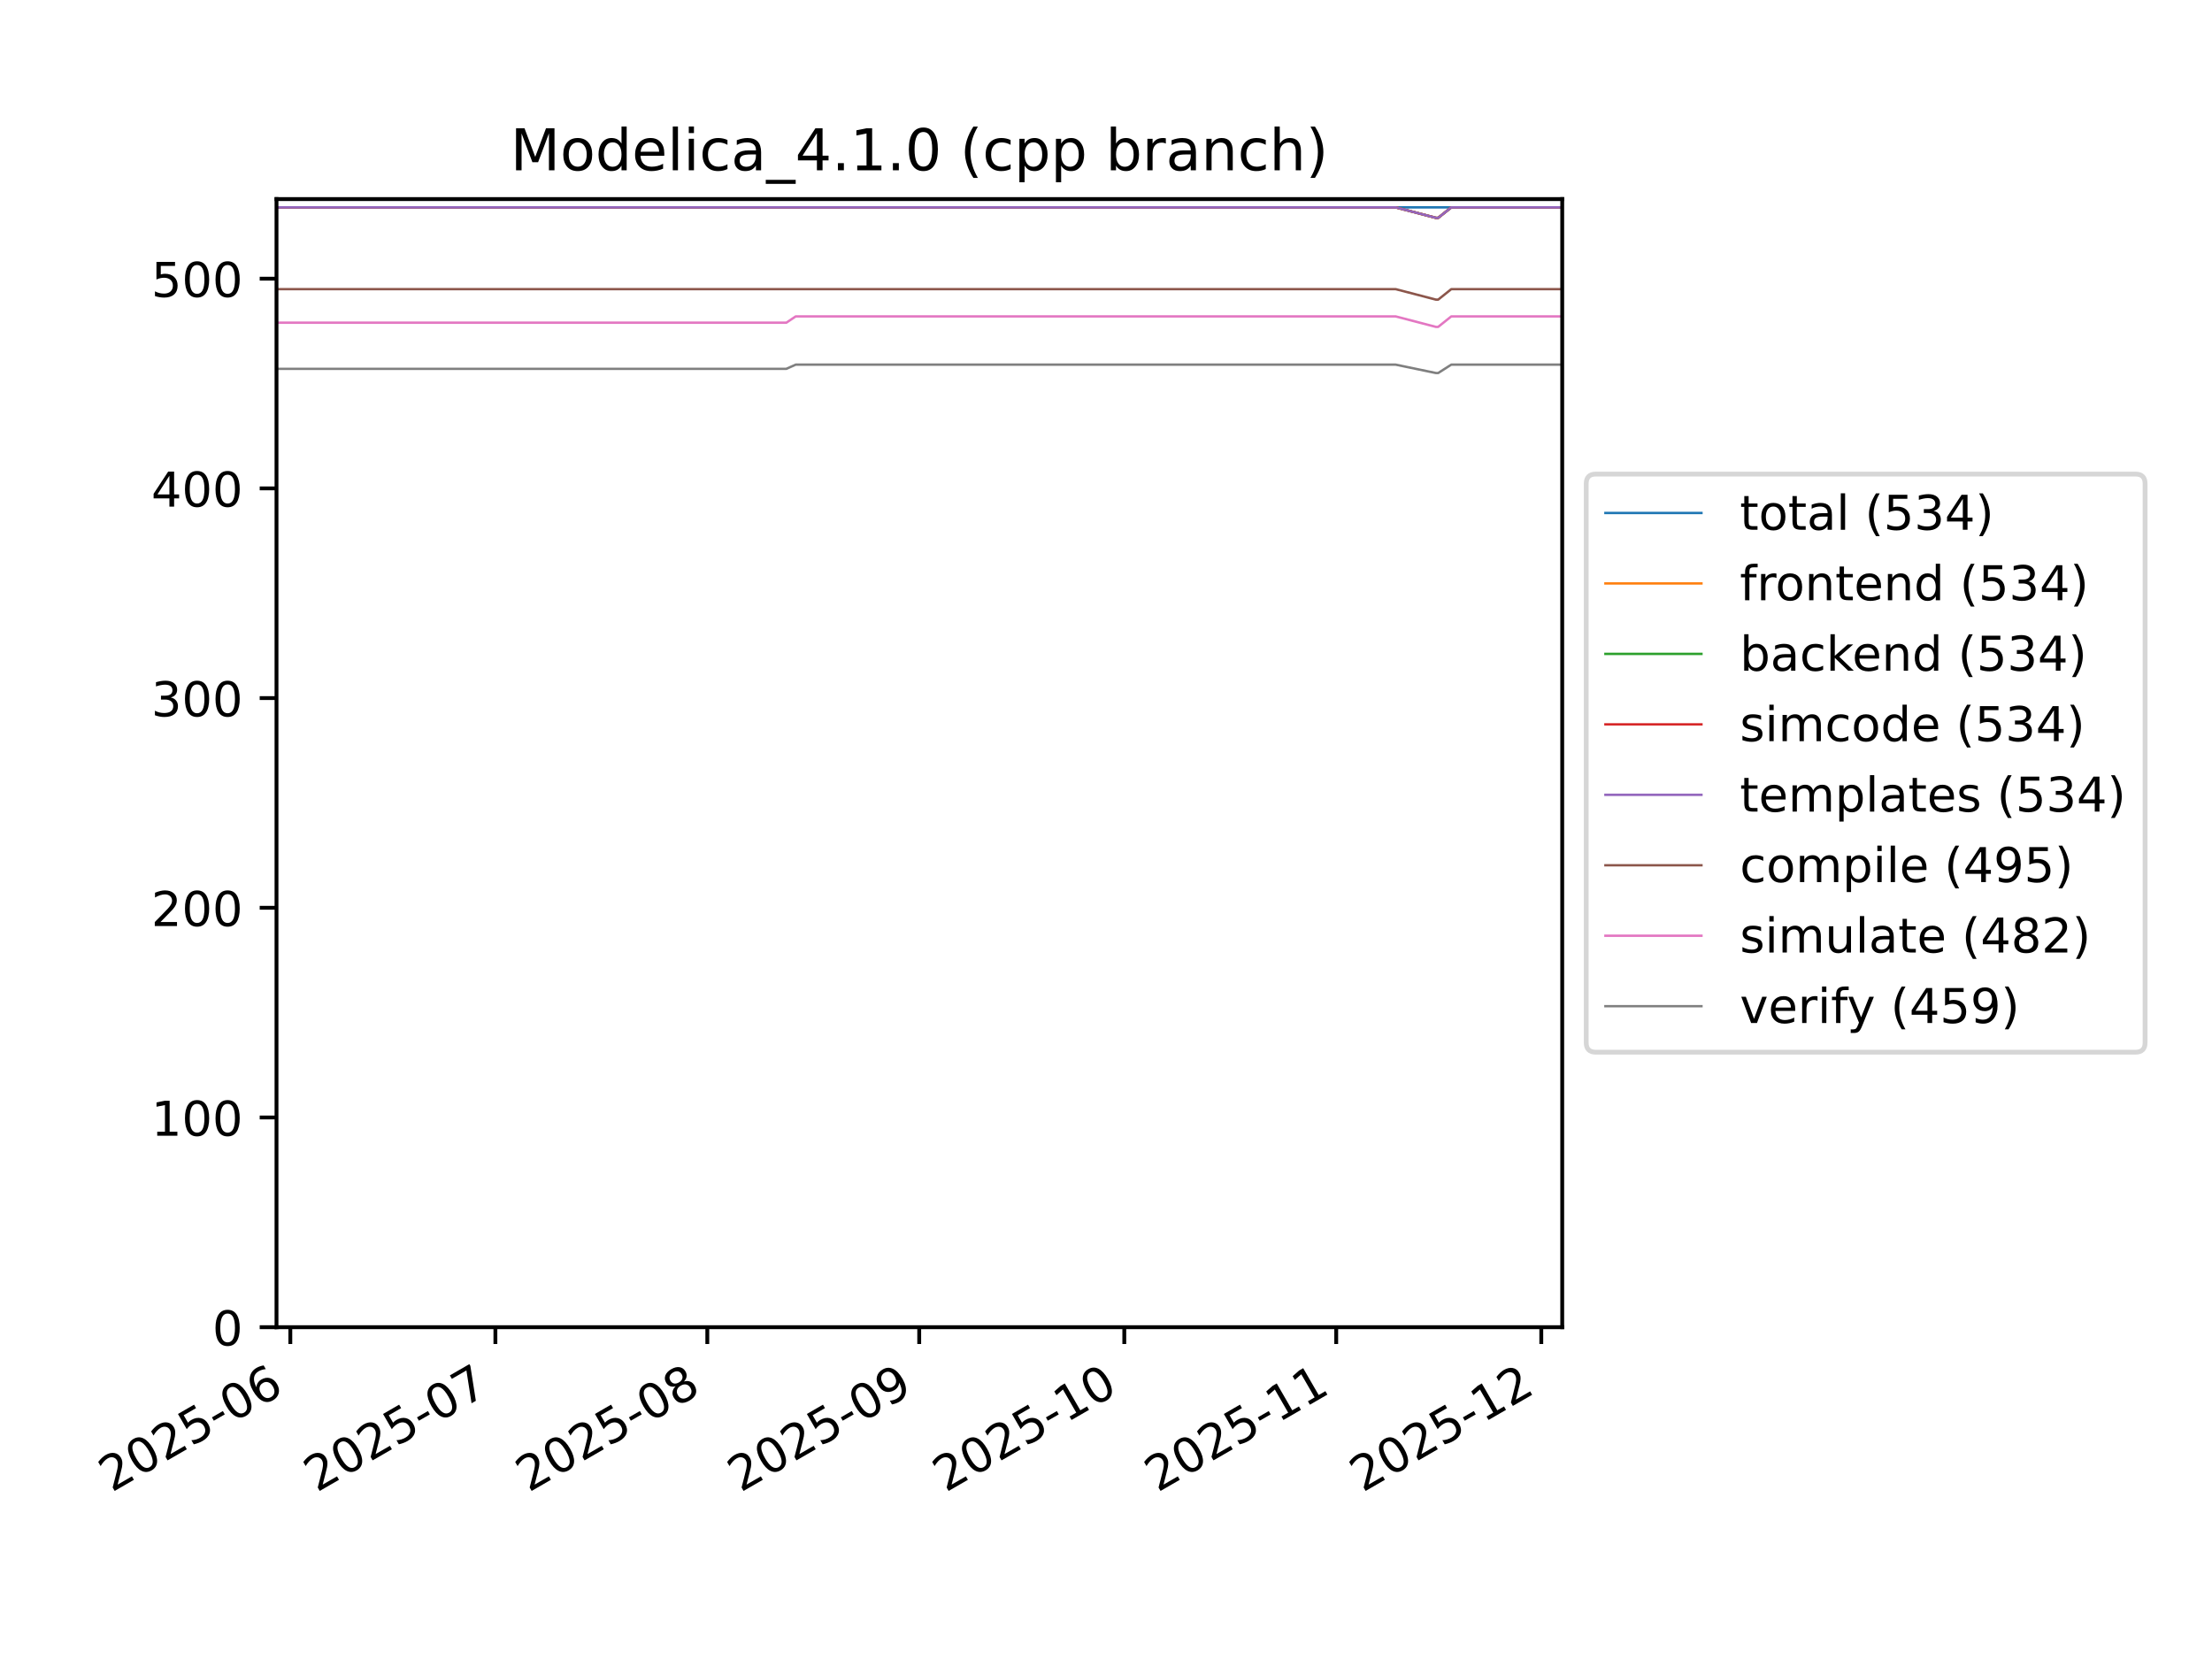 <?xml version="1.0" encoding="utf-8" standalone="no"?>
<!DOCTYPE svg PUBLIC "-//W3C//DTD SVG 1.1//EN"
  "http://www.w3.org/Graphics/SVG/1.1/DTD/svg11.dtd">
<!-- Created with matplotlib (https://matplotlib.org/) -->
<svg height="345.6pt" version="1.1" viewBox="0 0 460.8 345.6" width="460.8pt" xmlns="http://www.w3.org/2000/svg" xmlns:xlink="http://www.w3.org/1999/xlink">
 <defs>
  <style type="text/css">*{stroke-linecap:butt;stroke-linejoin:round;}</style>
 </defs>
 <g id="figure_1">
  <g id="patch_1">
   <path d="M 0 345.6 
L 460.8 345.6 
L 460.8 0 
L 0 0 
z
" style="fill:#ffffff;"/>
  </g>
  <g id="axes_1">
   <g id="patch_2">
    <path d="M 57.6 276.48 
L 325.44 276.48 
L 325.44 41.472 
L 57.6 41.472 
z
" style="fill:#ffffff;"/>
   </g>
   <g id="matplotlib.axis_1">
    <g id="xtick_1">
     <g id="line2d_1">
      <defs>
       <path d="M 0 0 
L 0 3.5 
" id="m1c58aa7994" style="stroke:#000000;stroke-width:0.8;"/>
      </defs>
      <g>
       <use style="stroke:#000000;stroke-width:0.8;" x="60.479" xlink:href="#m1c58aa7994" y="276.48"/>
      </g>
     </g>
     <g id="text_1">
      <!-- 2025-06 -->
      <g transform="translate(23.254 310.952)rotate(-30)scale(0.1 -0.1)">
       <defs>
        <path d="M 19.188 8.297 
L 53.609 8.297 
L 53.609 0 
L 7.328 0 
L 7.328 8.297 
Q 12.938 14.109 22.625 23.891 
Q 32.328 33.688 34.812 36.531 
Q 39.547 41.844 41.422 45.531 
Q 43.312 49.219 43.312 52.781 
Q 43.312 58.594 39.234 62.25 
Q 35.156 65.922 28.609 65.922 
Q 23.969 65.922 18.812 64.312 
Q 13.672 62.703 7.812 59.422 
L 7.812 69.391 
Q 13.766 71.781 18.938 73 
Q 24.125 74.219 28.422 74.219 
Q 39.75 74.219 46.484 68.547 
Q 53.219 62.891 53.219 53.422 
Q 53.219 48.922 51.531 44.891 
Q 49.859 40.875 45.406 35.406 
Q 44.188 33.984 37.641 27.219 
Q 31.109 20.453 19.188 8.297 
z
" id="DejaVuSans-50"/>
        <path d="M 31.781 66.406 
Q 24.172 66.406 20.328 58.906 
Q 16.5 51.422 16.5 36.375 
Q 16.5 21.391 20.328 13.891 
Q 24.172 6.391 31.781 6.391 
Q 39.453 6.391 43.281 13.891 
Q 47.125 21.391 47.125 36.375 
Q 47.125 51.422 43.281 58.906 
Q 39.453 66.406 31.781 66.406 
z
M 31.781 74.219 
Q 44.047 74.219 50.516 64.516 
Q 56.984 54.828 56.984 36.375 
Q 56.984 17.969 50.516 8.266 
Q 44.047 -1.422 31.781 -1.422 
Q 19.531 -1.422 13.062 8.266 
Q 6.594 17.969 6.594 36.375 
Q 6.594 54.828 13.062 64.516 
Q 19.531 74.219 31.781 74.219 
z
" id="DejaVuSans-48"/>
        <path d="M 10.797 72.906 
L 49.516 72.906 
L 49.516 64.594 
L 19.828 64.594 
L 19.828 46.734 
Q 21.969 47.469 24.109 47.828 
Q 26.266 48.188 28.422 48.188 
Q 40.625 48.188 47.75 41.5 
Q 54.891 34.812 54.891 23.391 
Q 54.891 11.625 47.562 5.094 
Q 40.234 -1.422 26.906 -1.422 
Q 22.312 -1.422 17.547 -0.641 
Q 12.797 0.141 7.719 1.703 
L 7.719 11.625 
Q 12.109 9.234 16.797 8.062 
Q 21.484 6.891 26.703 6.891 
Q 35.156 6.891 40.078 11.328 
Q 45.016 15.766 45.016 23.391 
Q 45.016 31 40.078 35.438 
Q 35.156 39.891 26.703 39.891 
Q 22.75 39.891 18.812 39.016 
Q 14.891 38.141 10.797 36.281 
z
" id="DejaVuSans-53"/>
        <path d="M 4.891 31.391 
L 31.203 31.391 
L 31.203 23.391 
L 4.891 23.391 
z
" id="DejaVuSans-45"/>
        <path d="M 33.016 40.375 
Q 26.375 40.375 22.484 35.828 
Q 18.609 31.297 18.609 23.391 
Q 18.609 15.531 22.484 10.953 
Q 26.375 6.391 33.016 6.391 
Q 39.656 6.391 43.531 10.953 
Q 47.406 15.531 47.406 23.391 
Q 47.406 31.297 43.531 35.828 
Q 39.656 40.375 33.016 40.375 
z
M 52.594 71.297 
L 52.594 62.312 
Q 48.875 64.062 45.094 64.984 
Q 41.312 65.922 37.594 65.922 
Q 27.828 65.922 22.672 59.328 
Q 17.531 52.734 16.797 39.406 
Q 19.672 43.656 24.016 45.922 
Q 28.375 48.188 33.594 48.188 
Q 44.578 48.188 50.953 41.516 
Q 57.328 34.859 57.328 23.391 
Q 57.328 12.156 50.688 5.359 
Q 44.047 -1.422 33.016 -1.422 
Q 20.359 -1.422 13.672 8.266 
Q 6.984 17.969 6.984 36.375 
Q 6.984 53.656 15.188 63.938 
Q 23.391 74.219 37.203 74.219 
Q 40.922 74.219 44.703 73.484 
Q 48.484 72.75 52.594 71.297 
z
" id="DejaVuSans-54"/>
       </defs>
       <use xlink:href="#DejaVuSans-50"/>
       <use x="63.623" xlink:href="#DejaVuSans-48"/>
       <use x="127.246" xlink:href="#DejaVuSans-50"/>
       <use x="190.869" xlink:href="#DejaVuSans-53"/>
       <use x="254.492" xlink:href="#DejaVuSans-45"/>
       <use x="290.576" xlink:href="#DejaVuSans-48"/>
       <use x="354.199" xlink:href="#DejaVuSans-54"/>
      </g>
     </g>
    </g>
    <g id="xtick_2">
     <g id="line2d_2">
      <g>
       <use style="stroke:#000000;stroke-width:0.8;" x="103.2" xlink:href="#m1c58aa7994" y="276.48"/>
      </g>
     </g>
     <g id="text_2">
      <!-- 2025-07 -->
      <g transform="translate(65.975 310.952)rotate(-30)scale(0.1 -0.1)">
       <defs>
        <path d="M 8.203 72.906 
L 55.078 72.906 
L 55.078 68.703 
L 28.609 0 
L 18.312 0 
L 43.219 64.594 
L 8.203 64.594 
z
" id="DejaVuSans-55"/>
       </defs>
       <use xlink:href="#DejaVuSans-50"/>
       <use x="63.623" xlink:href="#DejaVuSans-48"/>
       <use x="127.246" xlink:href="#DejaVuSans-50"/>
       <use x="190.869" xlink:href="#DejaVuSans-53"/>
       <use x="254.492" xlink:href="#DejaVuSans-45"/>
       <use x="290.576" xlink:href="#DejaVuSans-48"/>
       <use x="354.199" xlink:href="#DejaVuSans-55"/>
      </g>
     </g>
    </g>
    <g id="xtick_3">
     <g id="line2d_3">
      <g>
       <use style="stroke:#000000;stroke-width:0.8;" x="147.345" xlink:href="#m1c58aa7994" y="276.48"/>
      </g>
     </g>
     <g id="text_3">
      <!-- 2025-08 -->
      <g transform="translate(110.12 310.952)rotate(-30)scale(0.1 -0.1)">
       <defs>
        <path d="M 31.781 34.625 
Q 24.75 34.625 20.719 30.859 
Q 16.703 27.094 16.703 20.516 
Q 16.703 13.922 20.719 10.156 
Q 24.75 6.391 31.781 6.391 
Q 38.812 6.391 42.859 10.172 
Q 46.922 13.969 46.922 20.516 
Q 46.922 27.094 42.891 30.859 
Q 38.875 34.625 31.781 34.625 
z
M 21.922 38.812 
Q 15.578 40.375 12.031 44.719 
Q 8.5 49.078 8.5 55.328 
Q 8.5 64.062 14.719 69.141 
Q 20.953 74.219 31.781 74.219 
Q 42.672 74.219 48.875 69.141 
Q 55.078 64.062 55.078 55.328 
Q 55.078 49.078 51.531 44.719 
Q 48 40.375 41.703 38.812 
Q 48.828 37.156 52.797 32.312 
Q 56.781 27.484 56.781 20.516 
Q 56.781 9.906 50.312 4.234 
Q 43.844 -1.422 31.781 -1.422 
Q 19.734 -1.422 13.25 4.234 
Q 6.781 9.906 6.781 20.516 
Q 6.781 27.484 10.781 32.312 
Q 14.797 37.156 21.922 38.812 
z
M 18.312 54.391 
Q 18.312 48.734 21.844 45.562 
Q 25.391 42.391 31.781 42.391 
Q 38.141 42.391 41.719 45.562 
Q 45.312 48.734 45.312 54.391 
Q 45.312 60.062 41.719 63.234 
Q 38.141 66.406 31.781 66.406 
Q 25.391 66.406 21.844 63.234 
Q 18.312 60.062 18.312 54.391 
z
" id="DejaVuSans-56"/>
       </defs>
       <use xlink:href="#DejaVuSans-50"/>
       <use x="63.623" xlink:href="#DejaVuSans-48"/>
       <use x="127.246" xlink:href="#DejaVuSans-50"/>
       <use x="190.869" xlink:href="#DejaVuSans-53"/>
       <use x="254.492" xlink:href="#DejaVuSans-45"/>
       <use x="290.576" xlink:href="#DejaVuSans-48"/>
       <use x="354.199" xlink:href="#DejaVuSans-56"/>
      </g>
     </g>
    </g>
    <g id="xtick_4">
     <g id="line2d_4">
      <g>
       <use style="stroke:#000000;stroke-width:0.8;" x="191.49" xlink:href="#m1c58aa7994" y="276.48"/>
      </g>
     </g>
     <g id="text_4">
      <!-- 2025-09 -->
      <g transform="translate(154.266 310.952)rotate(-30)scale(0.1 -0.1)">
       <defs>
        <path d="M 10.984 1.516 
L 10.984 10.5 
Q 14.703 8.734 18.5 7.812 
Q 22.312 6.891 25.984 6.891 
Q 35.75 6.891 40.891 13.453 
Q 46.047 20.016 46.781 33.406 
Q 43.953 29.203 39.594 26.953 
Q 35.25 24.703 29.984 24.703 
Q 19.047 24.703 12.672 31.312 
Q 6.297 37.938 6.297 49.422 
Q 6.297 60.641 12.938 67.422 
Q 19.578 74.219 30.609 74.219 
Q 43.266 74.219 49.922 64.516 
Q 56.594 54.828 56.594 36.375 
Q 56.594 19.141 48.406 8.859 
Q 40.234 -1.422 26.422 -1.422 
Q 22.703 -1.422 18.891 -0.688 
Q 15.094 0.047 10.984 1.516 
z
M 30.609 32.422 
Q 37.25 32.422 41.125 36.953 
Q 45.016 41.5 45.016 49.422 
Q 45.016 57.281 41.125 61.844 
Q 37.25 66.406 30.609 66.406 
Q 23.969 66.406 20.094 61.844 
Q 16.219 57.281 16.219 49.422 
Q 16.219 41.5 20.094 36.953 
Q 23.969 32.422 30.609 32.422 
z
" id="DejaVuSans-57"/>
       </defs>
       <use xlink:href="#DejaVuSans-50"/>
       <use x="63.623" xlink:href="#DejaVuSans-48"/>
       <use x="127.246" xlink:href="#DejaVuSans-50"/>
       <use x="190.869" xlink:href="#DejaVuSans-53"/>
       <use x="254.492" xlink:href="#DejaVuSans-45"/>
       <use x="290.576" xlink:href="#DejaVuSans-48"/>
       <use x="354.199" xlink:href="#DejaVuSans-57"/>
      </g>
     </g>
    </g>
    <g id="xtick_5">
     <g id="line2d_5">
      <g>
       <use style="stroke:#000000;stroke-width:0.8;" x="234.212" xlink:href="#m1c58aa7994" y="276.48"/>
      </g>
     </g>
     <g id="text_5">
      <!-- 2025-10 -->
      <g transform="translate(196.987 310.952)rotate(-30)scale(0.1 -0.1)">
       <defs>
        <path d="M 12.406 8.297 
L 28.516 8.297 
L 28.516 63.922 
L 10.984 60.406 
L 10.984 69.391 
L 28.422 72.906 
L 38.281 72.906 
L 38.281 8.297 
L 54.391 8.297 
L 54.391 0 
L 12.406 0 
z
" id="DejaVuSans-49"/>
       </defs>
       <use xlink:href="#DejaVuSans-50"/>
       <use x="63.623" xlink:href="#DejaVuSans-48"/>
       <use x="127.246" xlink:href="#DejaVuSans-50"/>
       <use x="190.869" xlink:href="#DejaVuSans-53"/>
       <use x="254.492" xlink:href="#DejaVuSans-45"/>
       <use x="290.576" xlink:href="#DejaVuSans-49"/>
       <use x="354.199" xlink:href="#DejaVuSans-48"/>
      </g>
     </g>
    </g>
    <g id="xtick_6">
     <g id="line2d_6">
      <g>
       <use style="stroke:#000000;stroke-width:0.8;" x="278.357" xlink:href="#m1c58aa7994" y="276.48"/>
      </g>
     </g>
     <g id="text_6">
      <!-- 2025-11 -->
      <g transform="translate(241.132 310.952)rotate(-30)scale(0.1 -0.1)">
       <use xlink:href="#DejaVuSans-50"/>
       <use x="63.623" xlink:href="#DejaVuSans-48"/>
       <use x="127.246" xlink:href="#DejaVuSans-50"/>
       <use x="190.869" xlink:href="#DejaVuSans-53"/>
       <use x="254.492" xlink:href="#DejaVuSans-45"/>
       <use x="290.576" xlink:href="#DejaVuSans-49"/>
       <use x="354.199" xlink:href="#DejaVuSans-49"/>
      </g>
     </g>
    </g>
    <g id="xtick_7">
     <g id="line2d_7">
      <g>
       <use style="stroke:#000000;stroke-width:0.8;" x="321.078" xlink:href="#m1c58aa7994" y="276.48"/>
      </g>
     </g>
     <g id="text_7">
      <!-- 2025-12 -->
      <g transform="translate(283.853 310.952)rotate(-30)scale(0.1 -0.1)">
       <use xlink:href="#DejaVuSans-50"/>
       <use x="63.623" xlink:href="#DejaVuSans-48"/>
       <use x="127.246" xlink:href="#DejaVuSans-50"/>
       <use x="190.869" xlink:href="#DejaVuSans-53"/>
       <use x="254.492" xlink:href="#DejaVuSans-45"/>
       <use x="290.576" xlink:href="#DejaVuSans-49"/>
       <use x="354.199" xlink:href="#DejaVuSans-50"/>
      </g>
     </g>
    </g>
   </g>
   <g id="matplotlib.axis_2">
    <g id="ytick_1">
     <g id="line2d_8">
      <defs>
       <path d="M 0 0 
L -3.5 0 
" id="m782c637bbd" style="stroke:#000000;stroke-width:0.8;"/>
      </defs>
      <g>
       <use style="stroke:#000000;stroke-width:0.8;" x="57.6" xlink:href="#m782c637bbd" y="276.48"/>
      </g>
     </g>
     <g id="text_8">
      <!-- 0 -->
      <g transform="translate(44.237 280.279)scale(0.1 -0.1)">
       <use xlink:href="#DejaVuSans-48"/>
      </g>
     </g>
    </g>
    <g id="ytick_2">
     <g id="line2d_9">
      <g>
       <use style="stroke:#000000;stroke-width:0.8;" x="57.6" xlink:href="#m782c637bbd" y="232.794"/>
      </g>
     </g>
     <g id="text_9">
      <!-- 100 -->
      <g transform="translate(31.512 236.593)scale(0.1 -0.1)">
       <use xlink:href="#DejaVuSans-49"/>
       <use x="63.623" xlink:href="#DejaVuSans-48"/>
       <use x="127.246" xlink:href="#DejaVuSans-48"/>
      </g>
     </g>
    </g>
    <g id="ytick_3">
     <g id="line2d_10">
      <g>
       <use style="stroke:#000000;stroke-width:0.8;" x="57.6" xlink:href="#m782c637bbd" y="189.108"/>
      </g>
     </g>
     <g id="text_10">
      <!-- 200 -->
      <g transform="translate(31.512 192.908)scale(0.1 -0.1)">
       <use xlink:href="#DejaVuSans-50"/>
       <use x="63.623" xlink:href="#DejaVuSans-48"/>
       <use x="127.246" xlink:href="#DejaVuSans-48"/>
      </g>
     </g>
    </g>
    <g id="ytick_4">
     <g id="line2d_11">
      <g>
       <use style="stroke:#000000;stroke-width:0.8;" x="57.6" xlink:href="#m782c637bbd" y="145.422"/>
      </g>
     </g>
     <g id="text_11">
      <!-- 300 -->
      <g transform="translate(31.512 149.222)scale(0.1 -0.1)">
       <defs>
        <path d="M 40.578 39.312 
Q 47.656 37.797 51.625 33 
Q 55.609 28.219 55.609 21.188 
Q 55.609 10.406 48.188 4.484 
Q 40.766 -1.422 27.094 -1.422 
Q 22.516 -1.422 17.656 -0.516 
Q 12.797 0.391 7.625 2.203 
L 7.625 11.719 
Q 11.719 9.328 16.594 8.109 
Q 21.484 6.891 26.812 6.891 
Q 36.078 6.891 40.938 10.547 
Q 45.797 14.203 45.797 21.188 
Q 45.797 27.641 41.281 31.266 
Q 36.766 34.906 28.719 34.906 
L 20.219 34.906 
L 20.219 43.016 
L 29.109 43.016 
Q 36.375 43.016 40.234 45.922 
Q 44.094 48.828 44.094 54.297 
Q 44.094 59.906 40.109 62.906 
Q 36.141 65.922 28.719 65.922 
Q 24.656 65.922 20.016 65.031 
Q 15.375 64.156 9.812 62.312 
L 9.812 71.094 
Q 15.438 72.656 20.344 73.438 
Q 25.25 74.219 29.594 74.219 
Q 40.828 74.219 47.359 69.109 
Q 53.906 64.016 53.906 55.328 
Q 53.906 49.266 50.438 45.094 
Q 46.969 40.922 40.578 39.312 
z
" id="DejaVuSans-51"/>
       </defs>
       <use xlink:href="#DejaVuSans-51"/>
       <use x="63.623" xlink:href="#DejaVuSans-48"/>
       <use x="127.246" xlink:href="#DejaVuSans-48"/>
      </g>
     </g>
    </g>
    <g id="ytick_5">
     <g id="line2d_12">
      <g>
       <use style="stroke:#000000;stroke-width:0.8;" x="57.6" xlink:href="#m782c637bbd" y="101.737"/>
      </g>
     </g>
     <g id="text_12">
      <!-- 400 -->
      <g transform="translate(31.512 105.536)scale(0.1 -0.1)">
       <defs>
        <path d="M 37.797 64.312 
L 12.891 25.391 
L 37.797 25.391 
z
M 35.203 72.906 
L 47.609 72.906 
L 47.609 25.391 
L 58.016 25.391 
L 58.016 17.188 
L 47.609 17.188 
L 47.609 0 
L 37.797 0 
L 37.797 17.188 
L 4.891 17.188 
L 4.891 26.703 
z
" id="DejaVuSans-52"/>
       </defs>
       <use xlink:href="#DejaVuSans-52"/>
       <use x="63.623" xlink:href="#DejaVuSans-48"/>
       <use x="127.246" xlink:href="#DejaVuSans-48"/>
      </g>
     </g>
    </g>
    <g id="ytick_6">
     <g id="line2d_13">
      <g>
       <use style="stroke:#000000;stroke-width:0.8;" x="57.6" xlink:href="#m782c637bbd" y="58.051"/>
      </g>
     </g>
     <g id="text_13">
      <!-- 500 -->
      <g transform="translate(31.512 61.85)scale(0.1 -0.1)">
       <use xlink:href="#DejaVuSans-53"/>
       <use x="63.623" xlink:href="#DejaVuSans-48"/>
       <use x="127.246" xlink:href="#DejaVuSans-48"/>
      </g>
     </g>
    </g>
   </g>
   <g id="line2d_14">
    <path clip-path="url(#p93bca44bc3)" d="M 57.6 43.198 
L 59.706 43.198 
L 65.943 43.198 
L 68.009 43.198 
L 73.398 43.198 
L 73.89 43.198 
L 75.947 43.198 
L 76.853 43.198 
L 85.836 43.198 
L 86.329 43.198 
L 87.664 43.198 
L 96.238 43.198 
L 98.275 43.198 
L 99.183 43.198 
L 105.733 43.198 
L 106.23 43.198 
L 107.241 43.198 
L 112.87 43.198 
L 115.445 43.198 
L 117.897 43.198 
L 122.838 43.198 
L 127.111 43.198 
L 131.585 43.198 
L 133.17 43.198 
L 138.529 43.198 
L 142.063 43.198 
L 142.557 43.198 
L 143.056 43.198 
L 144.124 43.198 
L 146.56 43.198 
L 148.58 43.198 
L 152.743 43.198 
L 157.696 43.198 
L 159.154 43.198 
L 162.721 43.198 
L 163.803 43.198 
L 165.764 43.198 
L 166.631 43.198 
L 168.593 43.198 
L 169.481 43.198 
L 176.398 43.198 
L 176.88 43.198 
L 177.949 43.198 
L 178.429 43.198 
L 180.394 43.198 
L 187.474 43.198 
L 187.959 43.198 
L 188.444 43.198 
L 188.927 43.198 
L 194.327 43.198 
L 196.347 43.198 
L 197.222 43.198 
L 199.191 43.198 
L 200.066 43.198 
L 206.411 43.198 
L 206.887 43.198 
L 218.251 43.198 
L 227.979 43.198 
L 228.442 43.198 
L 232.872 43.198 
L 234.79 43.198 
L 235.662 43.198 
L 237.581 43.198 
L 238.455 43.198 
L 244.716 43.198 
L 245.182 43.198 
L 245.651 43.198 
L 247.588 43.198 
L 248.436 43.198 
L 250.363 43.198 
L 257.733 43.198 
L 258.198 43.198 
L 264.51 43.198 
L 266.45 43.198 
L 272.278 43.198 
L 272.942 43.198 
L 274.852 43.198 
L 275.696 43.198 
L 277.608 43.198 
L 278.47 43.198 
L 284.614 43.198 
L 285.075 43.198 
L 285.54 43.198 
L 288.424 43.198 
L 290.743 43.198 
L 299.134 43.198 
L 299.594 43.198 
L 302.329 43.198 
L 304.15 43.198 
L 305.179 43.198 
L 307.008 43.198 
L 308.028 43.198 
L 313.698 43.198 
L 317.281 43.198 
L 318.198 43.198 
L 325.44 43.198 
" style="fill:none;stroke:#1f77b4;stroke-linecap:square;stroke-width:0.5;"/>
   </g>
   <g id="line2d_15">
    <path clip-path="url(#p93bca44bc3)" d="M 57.6 43.198 
L 59.706 43.198 
L 65.943 43.198 
L 68.009 43.198 
L 73.398 43.198 
L 73.89 43.198 
L 75.947 43.198 
L 76.853 43.198 
L 85.836 43.198 
L 86.329 43.198 
L 87.664 43.198 
L 96.238 43.198 
L 98.275 43.198 
L 99.183 43.198 
L 105.733 43.198 
L 106.23 43.198 
L 107.241 43.198 
L 112.87 43.198 
L 115.445 43.198 
L 117.897 43.198 
L 122.838 43.198 
L 127.111 43.198 
L 131.585 43.198 
L 133.17 43.198 
L 138.529 43.198 
L 142.063 43.198 
L 142.557 43.198 
L 143.056 43.198 
L 144.124 43.198 
L 146.56 43.198 
L 148.58 43.198 
L 152.743 43.198 
L 157.696 43.198 
L 159.154 43.198 
L 162.721 43.198 
L 163.803 43.198 
L 165.764 43.198 
L 166.631 43.198 
L 168.593 43.198 
L 169.481 43.198 
L 176.398 43.198 
L 176.88 43.198 
L 177.949 43.198 
L 178.429 43.198 
L 180.394 43.198 
L 187.474 43.198 
L 187.959 43.198 
L 188.444 43.198 
L 188.927 43.198 
L 194.327 43.198 
L 196.347 43.198 
L 197.222 43.198 
L 199.191 43.198 
L 200.066 43.198 
L 206.411 43.198 
L 206.887 43.198 
L 218.251 43.198 
L 227.979 43.198 
L 228.442 43.198 
L 232.872 43.198 
L 234.79 43.198 
L 235.662 43.198 
L 237.581 43.198 
L 238.455 43.198 
L 244.716 43.198 
L 245.182 43.198 
L 245.651 43.198 
L 247.588 43.198 
L 248.436 43.198 
L 250.363 43.198 
L 257.733 43.198 
L 258.198 43.198 
L 264.51 43.198 
L 266.45 43.198 
L 272.278 43.198 
L 272.942 43.198 
L 274.852 43.198 
L 275.696 43.198 
L 277.608 43.198 
L 278.47 43.198 
L 284.614 43.198 
L 285.075 43.198 
L 285.54 43.198 
L 288.424 43.198 
L 290.743 43.198 
L 299.134 45.382 
L 299.594 45.382 
L 302.329 43.198 
L 304.15 43.198 
L 305.179 43.198 
L 307.008 43.198 
L 308.028 43.198 
L 313.698 43.198 
L 317.281 43.198 
L 318.198 43.198 
L 325.44 43.198 
" style="fill:none;stroke:#ff7f0e;stroke-linecap:square;stroke-width:0.5;"/>
   </g>
   <g id="line2d_16">
    <path clip-path="url(#p93bca44bc3)" d="M 57.6 43.198 
L 59.706 43.198 
L 65.943 43.198 
L 68.009 43.198 
L 73.398 43.198 
L 73.89 43.198 
L 75.947 43.198 
L 76.853 43.198 
L 85.836 43.198 
L 86.329 43.198 
L 87.664 43.198 
L 96.238 43.198 
L 98.275 43.198 
L 99.183 43.198 
L 105.733 43.198 
L 106.23 43.198 
L 107.241 43.198 
L 112.87 43.198 
L 115.445 43.198 
L 117.897 43.198 
L 122.838 43.198 
L 127.111 43.198 
L 131.585 43.198 
L 133.17 43.198 
L 138.529 43.198 
L 142.063 43.198 
L 142.557 43.198 
L 143.056 43.198 
L 144.124 43.198 
L 146.56 43.198 
L 148.58 43.198 
L 152.743 43.198 
L 157.696 43.198 
L 159.154 43.198 
L 162.721 43.198 
L 163.803 43.198 
L 165.764 43.198 
L 166.631 43.198 
L 168.593 43.198 
L 169.481 43.198 
L 176.398 43.198 
L 176.88 43.198 
L 177.949 43.198 
L 178.429 43.198 
L 180.394 43.198 
L 187.474 43.198 
L 187.959 43.198 
L 188.444 43.198 
L 188.927 43.198 
L 194.327 43.198 
L 196.347 43.198 
L 197.222 43.198 
L 199.191 43.198 
L 200.066 43.198 
L 206.411 43.198 
L 206.887 43.198 
L 218.251 43.198 
L 227.979 43.198 
L 228.442 43.198 
L 232.872 43.198 
L 234.79 43.198 
L 235.662 43.198 
L 237.581 43.198 
L 238.455 43.198 
L 244.716 43.198 
L 245.182 43.198 
L 245.651 43.198 
L 247.588 43.198 
L 248.436 43.198 
L 250.363 43.198 
L 257.733 43.198 
L 258.198 43.198 
L 264.51 43.198 
L 266.45 43.198 
L 272.278 43.198 
L 272.942 43.198 
L 274.852 43.198 
L 275.696 43.198 
L 277.608 43.198 
L 278.47 43.198 
L 284.614 43.198 
L 285.075 43.198 
L 285.54 43.198 
L 288.424 43.198 
L 290.743 43.198 
L 299.134 45.382 
L 299.594 45.382 
L 302.329 43.198 
L 304.15 43.198 
L 305.179 43.198 
L 307.008 43.198 
L 308.028 43.198 
L 313.698 43.198 
L 317.281 43.198 
L 318.198 43.198 
L 325.44 43.198 
" style="fill:none;stroke:#2ca02c;stroke-linecap:square;stroke-width:0.5;"/>
   </g>
   <g id="line2d_17">
    <path clip-path="url(#p93bca44bc3)" d="M 57.6 43.198 
L 59.706 43.198 
L 65.943 43.198 
L 68.009 43.198 
L 73.398 43.198 
L 73.89 43.198 
L 75.947 43.198 
L 76.853 43.198 
L 85.836 43.198 
L 86.329 43.198 
L 87.664 43.198 
L 96.238 43.198 
L 98.275 43.198 
L 99.183 43.198 
L 105.733 43.198 
L 106.23 43.198 
L 107.241 43.198 
L 112.87 43.198 
L 115.445 43.198 
L 117.897 43.198 
L 122.838 43.198 
L 127.111 43.198 
L 131.585 43.198 
L 133.17 43.198 
L 138.529 43.198 
L 142.063 43.198 
L 142.557 43.198 
L 143.056 43.198 
L 144.124 43.198 
L 146.56 43.198 
L 148.58 43.198 
L 152.743 43.198 
L 157.696 43.198 
L 159.154 43.198 
L 162.721 43.198 
L 163.803 43.198 
L 165.764 43.198 
L 166.631 43.198 
L 168.593 43.198 
L 169.481 43.198 
L 176.398 43.198 
L 176.88 43.198 
L 177.949 43.198 
L 178.429 43.198 
L 180.394 43.198 
L 187.474 43.198 
L 187.959 43.198 
L 188.444 43.198 
L 188.927 43.198 
L 194.327 43.198 
L 196.347 43.198 
L 197.222 43.198 
L 199.191 43.198 
L 200.066 43.198 
L 206.411 43.198 
L 206.887 43.198 
L 218.251 43.198 
L 227.979 43.198 
L 228.442 43.198 
L 232.872 43.198 
L 234.79 43.198 
L 235.662 43.198 
L 237.581 43.198 
L 238.455 43.198 
L 244.716 43.198 
L 245.182 43.198 
L 245.651 43.198 
L 247.588 43.198 
L 248.436 43.198 
L 250.363 43.198 
L 257.733 43.198 
L 258.198 43.198 
L 264.51 43.198 
L 266.45 43.198 
L 272.278 43.198 
L 272.942 43.198 
L 274.852 43.198 
L 275.696 43.198 
L 277.608 43.198 
L 278.47 43.198 
L 284.614 43.198 
L 285.075 43.198 
L 285.54 43.198 
L 288.424 43.198 
L 290.743 43.198 
L 299.134 45.382 
L 299.594 45.382 
L 302.329 43.198 
L 304.15 43.198 
L 305.179 43.198 
L 307.008 43.198 
L 308.028 43.198 
L 313.698 43.198 
L 317.281 43.198 
L 318.198 43.198 
L 325.44 43.198 
" style="fill:none;stroke:#d62728;stroke-linecap:square;stroke-width:0.5;"/>
   </g>
   <g id="line2d_18">
    <path clip-path="url(#p93bca44bc3)" d="M 57.6 43.198 
L 59.706 43.198 
L 65.943 43.198 
L 68.009 43.198 
L 73.398 43.198 
L 73.89 43.198 
L 75.947 43.198 
L 76.853 43.198 
L 85.836 43.198 
L 86.329 43.198 
L 87.664 43.198 
L 96.238 43.198 
L 98.275 43.198 
L 99.183 43.198 
L 105.733 43.198 
L 106.23 43.198 
L 107.241 43.198 
L 112.87 43.198 
L 115.445 43.198 
L 117.897 43.198 
L 122.838 43.198 
L 127.111 43.198 
L 131.585 43.198 
L 133.17 43.198 
L 138.529 43.198 
L 142.063 43.198 
L 142.557 43.198 
L 143.056 43.198 
L 144.124 43.198 
L 146.56 43.198 
L 148.58 43.198 
L 152.743 43.198 
L 157.696 43.198 
L 159.154 43.198 
L 162.721 43.198 
L 163.803 43.198 
L 165.764 43.198 
L 166.631 43.198 
L 168.593 43.198 
L 169.481 43.198 
L 176.398 43.198 
L 176.88 43.198 
L 177.949 43.198 
L 178.429 43.198 
L 180.394 43.198 
L 187.474 43.198 
L 187.959 43.198 
L 188.444 43.198 
L 188.927 43.198 
L 194.327 43.198 
L 196.347 43.198 
L 197.222 43.198 
L 199.191 43.198 
L 200.066 43.198 
L 206.411 43.198 
L 206.887 43.198 
L 218.251 43.198 
L 227.979 43.198 
L 228.442 43.198 
L 232.872 43.198 
L 234.79 43.198 
L 235.662 43.198 
L 237.581 43.198 
L 238.455 43.198 
L 244.716 43.198 
L 245.182 43.198 
L 245.651 43.198 
L 247.588 43.198 
L 248.436 43.198 
L 250.363 43.198 
L 257.733 43.198 
L 258.198 43.198 
L 264.51 43.198 
L 266.45 43.198 
L 272.278 43.198 
L 272.942 43.198 
L 274.852 43.198 
L 275.696 43.198 
L 277.608 43.198 
L 278.47 43.198 
L 284.614 43.198 
L 285.075 43.198 
L 285.54 43.198 
L 288.424 43.198 
L 290.743 43.198 
L 299.134 45.382 
L 299.594 45.382 
L 302.329 43.198 
L 304.15 43.198 
L 305.179 43.198 
L 307.008 43.198 
L 308.028 43.198 
L 313.698 43.198 
L 317.281 43.198 
L 318.198 43.198 
L 325.44 43.198 
" style="fill:none;stroke:#9467bd;stroke-linecap:square;stroke-width:0.5;"/>
   </g>
   <g id="line2d_19">
    <path clip-path="url(#p93bca44bc3)" d="M 57.6 60.235 
L 59.706 60.235 
L 65.943 60.235 
L 68.009 60.235 
L 73.398 60.235 
L 73.89 60.235 
L 75.947 60.235 
L 76.853 60.235 
L 85.836 60.235 
L 86.329 60.235 
L 87.664 60.235 
L 96.238 60.235 
L 98.275 60.235 
L 99.183 60.235 
L 105.733 60.235 
L 106.23 60.235 
L 107.241 60.235 
L 112.87 60.235 
L 115.445 60.235 
L 117.897 60.235 
L 122.838 60.235 
L 127.111 60.235 
L 131.585 60.235 
L 133.17 60.235 
L 138.529 60.235 
L 142.063 60.235 
L 142.557 60.235 
L 143.056 60.235 
L 144.124 60.235 
L 146.56 60.235 
L 148.58 60.235 
L 152.743 60.235 
L 157.696 60.235 
L 159.154 60.235 
L 162.721 60.235 
L 163.803 60.235 
L 165.764 60.235 
L 166.631 60.235 
L 168.593 60.235 
L 169.481 60.235 
L 176.398 60.235 
L 176.88 60.235 
L 177.949 60.235 
L 178.429 60.235 
L 180.394 60.235 
L 187.474 60.235 
L 187.959 60.235 
L 188.444 60.235 
L 188.927 60.235 
L 194.327 60.235 
L 196.347 60.235 
L 197.222 60.235 
L 199.191 60.235 
L 200.066 60.235 
L 206.411 60.235 
L 206.887 60.235 
L 218.251 60.235 
L 227.979 60.235 
L 228.442 60.235 
L 232.872 60.235 
L 234.79 60.235 
L 235.662 60.235 
L 237.581 60.235 
L 238.455 60.235 
L 244.716 60.235 
L 245.182 60.235 
L 245.651 60.235 
L 247.588 60.235 
L 248.436 60.235 
L 250.363 60.235 
L 257.733 60.235 
L 258.198 60.235 
L 264.51 60.235 
L 266.45 60.235 
L 272.278 60.235 
L 272.942 60.235 
L 274.852 60.235 
L 275.696 60.235 
L 277.608 60.235 
L 278.47 60.235 
L 284.614 60.235 
L 285.075 60.235 
L 285.54 60.235 
L 288.424 60.235 
L 290.743 60.235 
L 299.134 62.419 
L 299.594 62.419 
L 302.329 60.235 
L 304.15 60.235 
L 305.179 60.235 
L 307.008 60.235 
L 308.028 60.235 
L 313.698 60.235 
L 317.281 60.235 
L 318.198 60.235 
L 325.44 60.235 
" style="fill:none;stroke:#8c564b;stroke-linecap:square;stroke-width:0.5;"/>
   </g>
   <g id="line2d_20">
    <path clip-path="url(#p93bca44bc3)" d="M 57.6 67.225 
L 59.706 67.225 
L 65.943 67.225 
L 68.009 67.225 
L 73.398 67.225 
L 73.89 67.225 
L 75.947 67.225 
L 76.853 67.225 
L 85.836 67.225 
L 86.329 67.225 
L 87.664 67.225 
L 96.238 67.225 
L 98.275 67.225 
L 99.183 67.225 
L 105.733 67.225 
L 106.23 67.225 
L 107.241 67.225 
L 112.87 67.225 
L 115.445 67.225 
L 117.897 67.225 
L 122.838 67.225 
L 127.111 67.225 
L 131.585 67.225 
L 133.17 67.225 
L 138.529 67.225 
L 142.063 67.225 
L 142.557 67.225 
L 143.056 67.225 
L 144.124 67.225 
L 146.56 67.225 
L 148.58 67.225 
L 152.743 67.225 
L 157.696 67.225 
L 159.154 67.225 
L 162.721 67.225 
L 163.803 67.225 
L 165.764 65.914 
L 166.631 65.914 
L 168.593 65.914 
L 169.481 65.914 
L 176.398 65.914 
L 176.88 65.914 
L 177.949 65.914 
L 178.429 65.914 
L 180.394 65.914 
L 187.474 65.914 
L 187.959 65.914 
L 188.444 65.914 
L 188.927 65.914 
L 194.327 65.914 
L 196.347 65.914 
L 197.222 65.914 
L 199.191 65.914 
L 200.066 65.914 
L 206.411 65.914 
L 206.887 65.914 
L 218.251 65.914 
L 227.979 65.914 
L 228.442 65.914 
L 232.872 65.914 
L 234.79 65.914 
L 235.662 65.914 
L 237.581 65.914 
L 238.455 65.914 
L 244.716 65.914 
L 245.182 65.914 
L 245.651 65.914 
L 247.588 65.914 
L 248.436 65.914 
L 250.363 65.914 
L 257.733 65.914 
L 258.198 65.914 
L 264.51 65.914 
L 266.45 65.914 
L 272.278 65.914 
L 272.942 65.914 
L 274.852 65.914 
L 275.696 65.914 
L 277.608 65.914 
L 278.47 65.914 
L 284.614 65.914 
L 285.075 65.914 
L 285.54 65.914 
L 288.424 65.914 
L 290.743 65.914 
L 299.134 68.099 
L 299.594 68.099 
L 302.329 65.914 
L 304.15 65.914 
L 305.179 65.914 
L 307.008 65.914 
L 308.028 65.914 
L 313.698 65.914 
L 317.281 65.914 
L 318.198 65.914 
L 325.44 65.914 
" style="fill:none;stroke:#e377c2;stroke-linecap:square;stroke-width:0.5;"/>
   </g>
   <g id="line2d_21">
    <path clip-path="url(#p93bca44bc3)" d="M 57.6 76.836 
L 59.706 76.836 
L 65.943 76.836 
L 68.009 76.836 
L 73.398 76.836 
L 73.89 76.836 
L 75.947 76.836 
L 76.853 76.836 
L 85.836 76.836 
L 86.329 76.836 
L 87.664 76.836 
L 96.238 76.836 
L 98.275 76.836 
L 99.183 76.836 
L 105.733 76.836 
L 106.23 76.836 
L 107.241 76.836 
L 112.87 76.836 
L 115.445 76.836 
L 117.897 76.836 
L 122.838 76.836 
L 127.111 76.836 
L 131.585 76.836 
L 133.17 76.836 
L 138.529 76.836 
L 142.063 76.836 
L 142.557 76.836 
L 143.056 76.836 
L 144.124 76.836 
L 146.56 76.836 
L 148.58 76.836 
L 152.743 76.836 
L 157.696 76.836 
L 159.154 76.836 
L 162.721 76.836 
L 163.803 76.836 
L 165.764 75.962 
L 166.631 75.962 
L 168.593 75.962 
L 169.481 75.962 
L 176.398 75.962 
L 176.88 75.962 
L 177.949 75.962 
L 178.429 75.962 
L 180.394 75.962 
L 187.474 75.962 
L 187.959 75.962 
L 188.444 75.962 
L 188.927 75.962 
L 194.327 75.962 
L 196.347 75.962 
L 197.222 75.962 
L 199.191 75.962 
L 200.066 75.962 
L 206.411 75.962 
L 206.887 75.962 
L 218.251 75.962 
L 227.979 75.962 
L 228.442 75.962 
L 232.872 75.962 
L 234.79 75.962 
L 235.662 75.962 
L 237.581 75.962 
L 238.455 75.962 
L 244.716 75.962 
L 245.182 75.962 
L 245.651 75.962 
L 247.588 75.962 
L 248.436 75.962 
L 250.363 75.962 
L 257.733 75.962 
L 258.198 75.962 
L 264.51 75.962 
L 266.45 75.962 
L 272.278 75.962 
L 272.942 75.962 
L 274.852 75.962 
L 275.696 75.962 
L 277.608 75.962 
L 278.47 75.962 
L 284.614 75.962 
L 285.075 75.962 
L 285.54 75.962 
L 288.424 75.962 
L 290.743 75.962 
L 299.134 77.709 
L 299.594 77.709 
L 302.329 75.962 
L 304.15 75.962 
L 305.179 75.962 
L 307.008 75.962 
L 308.028 75.962 
L 313.698 75.962 
L 317.281 75.962 
L 318.198 75.962 
L 325.44 75.962 
" style="fill:none;stroke:#7f7f7f;stroke-linecap:square;stroke-width:0.5;"/>
   </g>
   <g id="patch_3">
    <path d="M 57.6 276.48 
L 57.6 41.472 
" style="fill:none;stroke:#000000;stroke-linecap:square;stroke-linejoin:miter;stroke-width:0.8;"/>
   </g>
   <g id="patch_4">
    <path d="M 325.44 276.48 
L 325.44 41.472 
" style="fill:none;stroke:#000000;stroke-linecap:square;stroke-linejoin:miter;stroke-width:0.8;"/>
   </g>
   <g id="patch_5">
    <path d="M 57.6 276.48 
L 325.44 276.48 
" style="fill:none;stroke:#000000;stroke-linecap:square;stroke-linejoin:miter;stroke-width:0.8;"/>
   </g>
   <g id="patch_6">
    <path d="M 57.6 41.472 
L 325.44 41.472 
" style="fill:none;stroke:#000000;stroke-linecap:square;stroke-linejoin:miter;stroke-width:0.8;"/>
   </g>
   <g id="text_14">
    <!-- Modelica_4.1.0 (cpp branch) -->
    <g transform="translate(106.326 35.472)scale(0.12 -0.12)">
     <defs>
      <path d="M 9.812 72.906 
L 24.516 72.906 
L 43.109 23.297 
L 61.812 72.906 
L 76.516 72.906 
L 76.516 0 
L 66.891 0 
L 66.891 64.016 
L 48.094 14.016 
L 38.188 14.016 
L 19.391 64.016 
L 19.391 0 
L 9.812 0 
z
" id="DejaVuSans-77"/>
      <path d="M 30.609 48.391 
Q 23.391 48.391 19.188 42.75 
Q 14.984 37.109 14.984 27.297 
Q 14.984 17.484 19.156 11.844 
Q 23.344 6.203 30.609 6.203 
Q 37.797 6.203 41.984 11.859 
Q 46.188 17.531 46.188 27.297 
Q 46.188 37.016 41.984 42.703 
Q 37.797 48.391 30.609 48.391 
z
M 30.609 56 
Q 42.328 56 49.016 48.375 
Q 55.719 40.766 55.719 27.297 
Q 55.719 13.875 49.016 6.219 
Q 42.328 -1.422 30.609 -1.422 
Q 18.844 -1.422 12.172 6.219 
Q 5.516 13.875 5.516 27.297 
Q 5.516 40.766 12.172 48.375 
Q 18.844 56 30.609 56 
z
" id="DejaVuSans-111"/>
      <path d="M 45.406 46.391 
L 45.406 75.984 
L 54.391 75.984 
L 54.391 0 
L 45.406 0 
L 45.406 8.203 
Q 42.578 3.328 38.25 0.953 
Q 33.938 -1.422 27.875 -1.422 
Q 17.969 -1.422 11.734 6.484 
Q 5.516 14.406 5.516 27.297 
Q 5.516 40.188 11.734 48.094 
Q 17.969 56 27.875 56 
Q 33.938 56 38.25 53.625 
Q 42.578 51.266 45.406 46.391 
z
M 14.797 27.297 
Q 14.797 17.391 18.875 11.75 
Q 22.953 6.109 30.078 6.109 
Q 37.203 6.109 41.297 11.75 
Q 45.406 17.391 45.406 27.297 
Q 45.406 37.203 41.297 42.844 
Q 37.203 48.484 30.078 48.484 
Q 22.953 48.484 18.875 42.844 
Q 14.797 37.203 14.797 27.297 
z
" id="DejaVuSans-100"/>
      <path d="M 56.203 29.594 
L 56.203 25.203 
L 14.891 25.203 
Q 15.484 15.922 20.484 11.062 
Q 25.484 6.203 34.422 6.203 
Q 39.594 6.203 44.453 7.469 
Q 49.312 8.734 54.109 11.281 
L 54.109 2.781 
Q 49.266 0.734 44.188 -0.344 
Q 39.109 -1.422 33.891 -1.422 
Q 20.797 -1.422 13.156 6.188 
Q 5.516 13.812 5.516 26.812 
Q 5.516 40.234 12.766 48.109 
Q 20.016 56 32.328 56 
Q 43.359 56 49.781 48.891 
Q 56.203 41.797 56.203 29.594 
z
M 47.219 32.234 
Q 47.125 39.594 43.094 43.984 
Q 39.062 48.391 32.422 48.391 
Q 24.906 48.391 20.391 44.141 
Q 15.875 39.891 15.188 32.172 
z
" id="DejaVuSans-101"/>
      <path d="M 9.422 75.984 
L 18.406 75.984 
L 18.406 0 
L 9.422 0 
z
" id="DejaVuSans-108"/>
      <path d="M 9.422 54.688 
L 18.406 54.688 
L 18.406 0 
L 9.422 0 
z
M 9.422 75.984 
L 18.406 75.984 
L 18.406 64.594 
L 9.422 64.594 
z
" id="DejaVuSans-105"/>
      <path d="M 48.781 52.594 
L 48.781 44.188 
Q 44.969 46.297 41.141 47.344 
Q 37.312 48.391 33.406 48.391 
Q 24.656 48.391 19.812 42.844 
Q 14.984 37.312 14.984 27.297 
Q 14.984 17.281 19.812 11.734 
Q 24.656 6.203 33.406 6.203 
Q 37.312 6.203 41.141 7.25 
Q 44.969 8.297 48.781 10.406 
L 48.781 2.094 
Q 45.016 0.344 40.984 -0.531 
Q 36.969 -1.422 32.422 -1.422 
Q 20.062 -1.422 12.781 6.344 
Q 5.516 14.109 5.516 27.297 
Q 5.516 40.672 12.859 48.328 
Q 20.219 56 33.016 56 
Q 37.156 56 41.109 55.141 
Q 45.062 54.297 48.781 52.594 
z
" id="DejaVuSans-99"/>
      <path d="M 34.281 27.484 
Q 23.391 27.484 19.188 25 
Q 14.984 22.516 14.984 16.5 
Q 14.984 11.719 18.141 8.906 
Q 21.297 6.109 26.703 6.109 
Q 34.188 6.109 38.703 11.406 
Q 43.219 16.703 43.219 25.484 
L 43.219 27.484 
z
M 52.203 31.203 
L 52.203 0 
L 43.219 0 
L 43.219 8.297 
Q 40.141 3.328 35.547 0.953 
Q 30.953 -1.422 24.312 -1.422 
Q 15.922 -1.422 10.953 3.297 
Q 6 8.016 6 15.922 
Q 6 25.141 12.172 29.828 
Q 18.359 34.516 30.609 34.516 
L 43.219 34.516 
L 43.219 35.406 
Q 43.219 41.609 39.141 45 
Q 35.062 48.391 27.688 48.391 
Q 23 48.391 18.547 47.266 
Q 14.109 46.141 10.016 43.891 
L 10.016 52.203 
Q 14.938 54.109 19.578 55.047 
Q 24.219 56 28.609 56 
Q 40.484 56 46.344 49.844 
Q 52.203 43.703 52.203 31.203 
z
" id="DejaVuSans-97"/>
      <path d="M 50.984 -16.609 
L 50.984 -23.578 
L -0.984 -23.578 
L -0.984 -16.609 
z
" id="DejaVuSans-95"/>
      <path d="M 10.688 12.406 
L 21 12.406 
L 21 0 
L 10.688 0 
z
" id="DejaVuSans-46"/>
      <path id="DejaVuSans-32"/>
      <path d="M 31 75.875 
Q 24.469 64.656 21.281 53.656 
Q 18.109 42.672 18.109 31.391 
Q 18.109 20.125 21.312 9.062 
Q 24.516 -2 31 -13.188 
L 23.188 -13.188 
Q 15.875 -1.703 12.234 9.375 
Q 8.594 20.453 8.594 31.391 
Q 8.594 42.281 12.203 53.312 
Q 15.828 64.359 23.188 75.875 
z
" id="DejaVuSans-40"/>
      <path d="M 18.109 8.203 
L 18.109 -20.797 
L 9.078 -20.797 
L 9.078 54.688 
L 18.109 54.688 
L 18.109 46.391 
Q 20.953 51.266 25.266 53.625 
Q 29.594 56 35.594 56 
Q 45.562 56 51.781 48.094 
Q 58.016 40.188 58.016 27.297 
Q 58.016 14.406 51.781 6.484 
Q 45.562 -1.422 35.594 -1.422 
Q 29.594 -1.422 25.266 0.953 
Q 20.953 3.328 18.109 8.203 
z
M 48.688 27.297 
Q 48.688 37.203 44.609 42.844 
Q 40.531 48.484 33.406 48.484 
Q 26.266 48.484 22.188 42.844 
Q 18.109 37.203 18.109 27.297 
Q 18.109 17.391 22.188 11.75 
Q 26.266 6.109 33.406 6.109 
Q 40.531 6.109 44.609 11.75 
Q 48.688 17.391 48.688 27.297 
z
" id="DejaVuSans-112"/>
      <path d="M 48.688 27.297 
Q 48.688 37.203 44.609 42.844 
Q 40.531 48.484 33.406 48.484 
Q 26.266 48.484 22.188 42.844 
Q 18.109 37.203 18.109 27.297 
Q 18.109 17.391 22.188 11.75 
Q 26.266 6.109 33.406 6.109 
Q 40.531 6.109 44.609 11.75 
Q 48.688 17.391 48.688 27.297 
z
M 18.109 46.391 
Q 20.953 51.266 25.266 53.625 
Q 29.594 56 35.594 56 
Q 45.562 56 51.781 48.094 
Q 58.016 40.188 58.016 27.297 
Q 58.016 14.406 51.781 6.484 
Q 45.562 -1.422 35.594 -1.422 
Q 29.594 -1.422 25.266 0.953 
Q 20.953 3.328 18.109 8.203 
L 18.109 0 
L 9.078 0 
L 9.078 75.984 
L 18.109 75.984 
z
" id="DejaVuSans-98"/>
      <path d="M 41.109 46.297 
Q 39.594 47.172 37.812 47.578 
Q 36.031 48 33.891 48 
Q 26.266 48 22.188 43.047 
Q 18.109 38.094 18.109 28.812 
L 18.109 0 
L 9.078 0 
L 9.078 54.688 
L 18.109 54.688 
L 18.109 46.188 
Q 20.953 51.172 25.484 53.578 
Q 30.031 56 36.531 56 
Q 37.453 56 38.578 55.875 
Q 39.703 55.766 41.062 55.516 
z
" id="DejaVuSans-114"/>
      <path d="M 54.891 33.016 
L 54.891 0 
L 45.906 0 
L 45.906 32.719 
Q 45.906 40.484 42.875 44.328 
Q 39.844 48.188 33.797 48.188 
Q 26.516 48.188 22.312 43.547 
Q 18.109 38.922 18.109 30.906 
L 18.109 0 
L 9.078 0 
L 9.078 54.688 
L 18.109 54.688 
L 18.109 46.188 
Q 21.344 51.125 25.703 53.562 
Q 30.078 56 35.797 56 
Q 45.219 56 50.047 50.172 
Q 54.891 44.344 54.891 33.016 
z
" id="DejaVuSans-110"/>
      <path d="M 54.891 33.016 
L 54.891 0 
L 45.906 0 
L 45.906 32.719 
Q 45.906 40.484 42.875 44.328 
Q 39.844 48.188 33.797 48.188 
Q 26.516 48.188 22.312 43.547 
Q 18.109 38.922 18.109 30.906 
L 18.109 0 
L 9.078 0 
L 9.078 75.984 
L 18.109 75.984 
L 18.109 46.188 
Q 21.344 51.125 25.703 53.562 
Q 30.078 56 35.797 56 
Q 45.219 56 50.047 50.172 
Q 54.891 44.344 54.891 33.016 
z
" id="DejaVuSans-104"/>
      <path d="M 8.016 75.875 
L 15.828 75.875 
Q 23.141 64.359 26.781 53.312 
Q 30.422 42.281 30.422 31.391 
Q 30.422 20.453 26.781 9.375 
Q 23.141 -1.703 15.828 -13.188 
L 8.016 -13.188 
Q 14.5 -2 17.703 9.062 
Q 20.906 20.125 20.906 31.391 
Q 20.906 42.672 17.703 53.656 
Q 14.5 64.656 8.016 75.875 
z
" id="DejaVuSans-41"/>
     </defs>
     <use xlink:href="#DejaVuSans-77"/>
     <use x="86.279" xlink:href="#DejaVuSans-111"/>
     <use x="147.461" xlink:href="#DejaVuSans-100"/>
     <use x="210.938" xlink:href="#DejaVuSans-101"/>
     <use x="272.461" xlink:href="#DejaVuSans-108"/>
     <use x="300.244" xlink:href="#DejaVuSans-105"/>
     <use x="328.027" xlink:href="#DejaVuSans-99"/>
     <use x="383.008" xlink:href="#DejaVuSans-97"/>
     <use x="444.287" xlink:href="#DejaVuSans-95"/>
     <use x="494.287" xlink:href="#DejaVuSans-52"/>
     <use x="557.91" xlink:href="#DejaVuSans-46"/>
     <use x="589.697" xlink:href="#DejaVuSans-49"/>
     <use x="653.32" xlink:href="#DejaVuSans-46"/>
     <use x="685.107" xlink:href="#DejaVuSans-48"/>
     <use x="748.73" xlink:href="#DejaVuSans-32"/>
     <use x="780.518" xlink:href="#DejaVuSans-40"/>
     <use x="819.531" xlink:href="#DejaVuSans-99"/>
     <use x="874.512" xlink:href="#DejaVuSans-112"/>
     <use x="937.988" xlink:href="#DejaVuSans-112"/>
     <use x="1001.465" xlink:href="#DejaVuSans-32"/>
     <use x="1033.252" xlink:href="#DejaVuSans-98"/>
     <use x="1096.729" xlink:href="#DejaVuSans-114"/>
     <use x="1137.842" xlink:href="#DejaVuSans-97"/>
     <use x="1199.121" xlink:href="#DejaVuSans-110"/>
     <use x="1262.5" xlink:href="#DejaVuSans-99"/>
     <use x="1317.48" xlink:href="#DejaVuSans-104"/>
     <use x="1380.859" xlink:href="#DejaVuSans-41"/>
    </g>
   </g>
   <g id="legend_1">
    <g id="patch_7">
     <path d="M 332.44 219.189 
L 444.86 219.189 
Q 446.86 219.189 446.86 217.189 
L 446.86 100.763 
Q 446.86 98.763 444.86 98.763 
L 332.44 98.763 
Q 330.44 98.763 330.44 100.763 
L 330.44 217.189 
Q 330.44 219.189 332.44 219.189 
z
" style="fill:#ffffff;opacity:0.8;stroke:#cccccc;stroke-linejoin:miter;"/>
    </g>
    <g id="line2d_22">
     <path d="M 334.44 106.862 
L 354.44 106.862 
" style="fill:none;stroke:#1f77b4;stroke-linecap:square;stroke-width:0.5;"/>
    </g>
    <g id="line2d_23"/>
    <g id="text_15">
     <!-- total (534) -->
     <g transform="translate(362.44 110.362)scale(0.1 -0.1)">
      <defs>
       <path d="M 18.312 70.219 
L 18.312 54.688 
L 36.812 54.688 
L 36.812 47.703 
L 18.312 47.703 
L 18.312 18.016 
Q 18.312 11.328 20.141 9.422 
Q 21.969 7.516 27.594 7.516 
L 36.812 7.516 
L 36.812 0 
L 27.594 0 
Q 17.188 0 13.234 3.875 
Q 9.281 7.766 9.281 18.016 
L 9.281 47.703 
L 2.688 47.703 
L 2.688 54.688 
L 9.281 54.688 
L 9.281 70.219 
z
" id="DejaVuSans-116"/>
      </defs>
      <use xlink:href="#DejaVuSans-116"/>
      <use x="39.209" xlink:href="#DejaVuSans-111"/>
      <use x="100.391" xlink:href="#DejaVuSans-116"/>
      <use x="139.6" xlink:href="#DejaVuSans-97"/>
      <use x="200.879" xlink:href="#DejaVuSans-108"/>
      <use x="228.662" xlink:href="#DejaVuSans-32"/>
      <use x="260.449" xlink:href="#DejaVuSans-40"/>
      <use x="299.463" xlink:href="#DejaVuSans-53"/>
      <use x="363.086" xlink:href="#DejaVuSans-51"/>
      <use x="426.709" xlink:href="#DejaVuSans-52"/>
      <use x="490.332" xlink:href="#DejaVuSans-41"/>
     </g>
    </g>
    <g id="line2d_24">
     <path d="M 334.44 121.54 
L 354.44 121.54 
" style="fill:none;stroke:#ff7f0e;stroke-linecap:square;stroke-width:0.5;"/>
    </g>
    <g id="line2d_25"/>
    <g id="text_16">
     <!-- frontend (534) -->
     <g transform="translate(362.44 125.04)scale(0.1 -0.1)">
      <defs>
       <path d="M 37.109 75.984 
L 37.109 68.5 
L 28.516 68.5 
Q 23.688 68.5 21.797 66.547 
Q 19.922 64.594 19.922 59.516 
L 19.922 54.688 
L 34.719 54.688 
L 34.719 47.703 
L 19.922 47.703 
L 19.922 0 
L 10.891 0 
L 10.891 47.703 
L 2.297 47.703 
L 2.297 54.688 
L 10.891 54.688 
L 10.891 58.5 
Q 10.891 67.625 15.141 71.797 
Q 19.391 75.984 28.609 75.984 
z
" id="DejaVuSans-102"/>
      </defs>
      <use xlink:href="#DejaVuSans-102"/>
      <use x="35.205" xlink:href="#DejaVuSans-114"/>
      <use x="74.068" xlink:href="#DejaVuSans-111"/>
      <use x="135.25" xlink:href="#DejaVuSans-110"/>
      <use x="198.629" xlink:href="#DejaVuSans-116"/>
      <use x="237.838" xlink:href="#DejaVuSans-101"/>
      <use x="299.361" xlink:href="#DejaVuSans-110"/>
      <use x="362.74" xlink:href="#DejaVuSans-100"/>
      <use x="426.217" xlink:href="#DejaVuSans-32"/>
      <use x="458.004" xlink:href="#DejaVuSans-40"/>
      <use x="497.018" xlink:href="#DejaVuSans-53"/>
      <use x="560.641" xlink:href="#DejaVuSans-51"/>
      <use x="624.264" xlink:href="#DejaVuSans-52"/>
      <use x="687.887" xlink:href="#DejaVuSans-41"/>
     </g>
    </g>
    <g id="line2d_26">
     <path d="M 334.44 136.218 
L 354.44 136.218 
" style="fill:none;stroke:#2ca02c;stroke-linecap:square;stroke-width:0.5;"/>
    </g>
    <g id="line2d_27"/>
    <g id="text_17">
     <!-- backend (534) -->
     <g transform="translate(362.44 139.718)scale(0.1 -0.1)">
      <defs>
       <path d="M 9.078 75.984 
L 18.109 75.984 
L 18.109 31.109 
L 44.922 54.688 
L 56.391 54.688 
L 27.391 29.109 
L 57.625 0 
L 45.906 0 
L 18.109 26.703 
L 18.109 0 
L 9.078 0 
z
" id="DejaVuSans-107"/>
      </defs>
      <use xlink:href="#DejaVuSans-98"/>
      <use x="63.477" xlink:href="#DejaVuSans-97"/>
      <use x="124.756" xlink:href="#DejaVuSans-99"/>
      <use x="179.736" xlink:href="#DejaVuSans-107"/>
      <use x="234.021" xlink:href="#DejaVuSans-101"/>
      <use x="295.545" xlink:href="#DejaVuSans-110"/>
      <use x="358.924" xlink:href="#DejaVuSans-100"/>
      <use x="422.4" xlink:href="#DejaVuSans-32"/>
      <use x="454.188" xlink:href="#DejaVuSans-40"/>
      <use x="493.201" xlink:href="#DejaVuSans-53"/>
      <use x="556.824" xlink:href="#DejaVuSans-51"/>
      <use x="620.447" xlink:href="#DejaVuSans-52"/>
      <use x="684.07" xlink:href="#DejaVuSans-41"/>
     </g>
    </g>
    <g id="line2d_28">
     <path d="M 334.44 150.896 
L 354.44 150.896 
" style="fill:none;stroke:#d62728;stroke-linecap:square;stroke-width:0.5;"/>
    </g>
    <g id="line2d_29"/>
    <g id="text_18">
     <!-- simcode (534) -->
     <g transform="translate(362.44 154.396)scale(0.1 -0.1)">
      <defs>
       <path d="M 44.281 53.078 
L 44.281 44.578 
Q 40.484 46.531 36.375 47.5 
Q 32.281 48.484 27.875 48.484 
Q 21.188 48.484 17.844 46.438 
Q 14.5 44.391 14.5 40.281 
Q 14.5 37.156 16.891 35.375 
Q 19.281 33.594 26.516 31.984 
L 29.594 31.297 
Q 39.156 29.25 43.188 25.516 
Q 47.219 21.781 47.219 15.094 
Q 47.219 7.469 41.188 3.016 
Q 35.156 -1.422 24.609 -1.422 
Q 20.219 -1.422 15.453 -0.562 
Q 10.688 0.297 5.422 2 
L 5.422 11.281 
Q 10.406 8.688 15.234 7.391 
Q 20.062 6.109 24.812 6.109 
Q 31.156 6.109 34.562 8.281 
Q 37.984 10.453 37.984 14.406 
Q 37.984 18.062 35.516 20.016 
Q 33.062 21.969 24.703 23.781 
L 21.578 24.516 
Q 13.234 26.266 9.516 29.906 
Q 5.812 33.547 5.812 39.891 
Q 5.812 47.609 11.281 51.797 
Q 16.75 56 26.812 56 
Q 31.781 56 36.172 55.266 
Q 40.578 54.547 44.281 53.078 
z
" id="DejaVuSans-115"/>
       <path d="M 52 44.188 
Q 55.375 50.25 60.062 53.125 
Q 64.75 56 71.094 56 
Q 79.641 56 84.281 50.016 
Q 88.922 44.047 88.922 33.016 
L 88.922 0 
L 79.891 0 
L 79.891 32.719 
Q 79.891 40.578 77.094 44.375 
Q 74.312 48.188 68.609 48.188 
Q 61.625 48.188 57.562 43.547 
Q 53.516 38.922 53.516 30.906 
L 53.516 0 
L 44.484 0 
L 44.484 32.719 
Q 44.484 40.625 41.703 44.406 
Q 38.922 48.188 33.109 48.188 
Q 26.219 48.188 22.156 43.531 
Q 18.109 38.875 18.109 30.906 
L 18.109 0 
L 9.078 0 
L 9.078 54.688 
L 18.109 54.688 
L 18.109 46.188 
Q 21.188 51.219 25.484 53.609 
Q 29.781 56 35.688 56 
Q 41.656 56 45.828 52.969 
Q 50 49.953 52 44.188 
z
" id="DejaVuSans-109"/>
      </defs>
      <use xlink:href="#DejaVuSans-115"/>
      <use x="52.1" xlink:href="#DejaVuSans-105"/>
      <use x="79.883" xlink:href="#DejaVuSans-109"/>
      <use x="177.295" xlink:href="#DejaVuSans-99"/>
      <use x="232.275" xlink:href="#DejaVuSans-111"/>
      <use x="293.457" xlink:href="#DejaVuSans-100"/>
      <use x="356.934" xlink:href="#DejaVuSans-101"/>
      <use x="418.457" xlink:href="#DejaVuSans-32"/>
      <use x="450.244" xlink:href="#DejaVuSans-40"/>
      <use x="489.258" xlink:href="#DejaVuSans-53"/>
      <use x="552.881" xlink:href="#DejaVuSans-51"/>
      <use x="616.504" xlink:href="#DejaVuSans-52"/>
      <use x="680.127" xlink:href="#DejaVuSans-41"/>
     </g>
    </g>
    <g id="line2d_30">
     <path d="M 334.44 165.574 
L 354.44 165.574 
" style="fill:none;stroke:#9467bd;stroke-linecap:square;stroke-width:0.5;"/>
    </g>
    <g id="line2d_31"/>
    <g id="text_19">
     <!-- templates (534) -->
     <g transform="translate(362.44 169.074)scale(0.1 -0.1)">
      <use xlink:href="#DejaVuSans-116"/>
      <use x="39.209" xlink:href="#DejaVuSans-101"/>
      <use x="100.732" xlink:href="#DejaVuSans-109"/>
      <use x="198.145" xlink:href="#DejaVuSans-112"/>
      <use x="261.621" xlink:href="#DejaVuSans-108"/>
      <use x="289.404" xlink:href="#DejaVuSans-97"/>
      <use x="350.684" xlink:href="#DejaVuSans-116"/>
      <use x="389.893" xlink:href="#DejaVuSans-101"/>
      <use x="451.416" xlink:href="#DejaVuSans-115"/>
      <use x="503.516" xlink:href="#DejaVuSans-32"/>
      <use x="535.303" xlink:href="#DejaVuSans-40"/>
      <use x="574.316" xlink:href="#DejaVuSans-53"/>
      <use x="637.939" xlink:href="#DejaVuSans-51"/>
      <use x="701.562" xlink:href="#DejaVuSans-52"/>
      <use x="765.186" xlink:href="#DejaVuSans-41"/>
     </g>
    </g>
    <g id="line2d_32">
     <path d="M 334.44 180.253 
L 354.44 180.253 
" style="fill:none;stroke:#8c564b;stroke-linecap:square;stroke-width:0.5;"/>
    </g>
    <g id="line2d_33"/>
    <g id="text_20">
     <!-- compile (495) -->
     <g transform="translate(362.44 183.753)scale(0.1 -0.1)">
      <use xlink:href="#DejaVuSans-99"/>
      <use x="54.98" xlink:href="#DejaVuSans-111"/>
      <use x="116.162" xlink:href="#DejaVuSans-109"/>
      <use x="213.574" xlink:href="#DejaVuSans-112"/>
      <use x="277.051" xlink:href="#DejaVuSans-105"/>
      <use x="304.834" xlink:href="#DejaVuSans-108"/>
      <use x="332.617" xlink:href="#DejaVuSans-101"/>
      <use x="394.141" xlink:href="#DejaVuSans-32"/>
      <use x="425.928" xlink:href="#DejaVuSans-40"/>
      <use x="464.941" xlink:href="#DejaVuSans-52"/>
      <use x="528.564" xlink:href="#DejaVuSans-57"/>
      <use x="592.188" xlink:href="#DejaVuSans-53"/>
      <use x="655.811" xlink:href="#DejaVuSans-41"/>
     </g>
    </g>
    <g id="line2d_34">
     <path d="M 334.44 194.931 
L 354.44 194.931 
" style="fill:none;stroke:#e377c2;stroke-linecap:square;stroke-width:0.5;"/>
    </g>
    <g id="line2d_35"/>
    <g id="text_21">
     <!-- simulate (482) -->
     <g transform="translate(362.44 198.431)scale(0.1 -0.1)">
      <defs>
       <path d="M 8.5 21.578 
L 8.5 54.688 
L 17.484 54.688 
L 17.484 21.922 
Q 17.484 14.156 20.5 10.266 
Q 23.531 6.391 29.594 6.391 
Q 36.859 6.391 41.078 11.031 
Q 45.312 15.672 45.312 23.688 
L 45.312 54.688 
L 54.297 54.688 
L 54.297 0 
L 45.312 0 
L 45.312 8.406 
Q 42.047 3.422 37.719 1 
Q 33.406 -1.422 27.688 -1.422 
Q 18.266 -1.422 13.375 4.438 
Q 8.5 10.297 8.5 21.578 
z
M 31.109 56 
z
" id="DejaVuSans-117"/>
      </defs>
      <use xlink:href="#DejaVuSans-115"/>
      <use x="52.1" xlink:href="#DejaVuSans-105"/>
      <use x="79.883" xlink:href="#DejaVuSans-109"/>
      <use x="177.295" xlink:href="#DejaVuSans-117"/>
      <use x="240.674" xlink:href="#DejaVuSans-108"/>
      <use x="268.457" xlink:href="#DejaVuSans-97"/>
      <use x="329.736" xlink:href="#DejaVuSans-116"/>
      <use x="368.945" xlink:href="#DejaVuSans-101"/>
      <use x="430.469" xlink:href="#DejaVuSans-32"/>
      <use x="462.256" xlink:href="#DejaVuSans-40"/>
      <use x="501.27" xlink:href="#DejaVuSans-52"/>
      <use x="564.893" xlink:href="#DejaVuSans-56"/>
      <use x="628.516" xlink:href="#DejaVuSans-50"/>
      <use x="692.139" xlink:href="#DejaVuSans-41"/>
     </g>
    </g>
    <g id="line2d_36">
     <path d="M 334.44 209.609 
L 354.44 209.609 
" style="fill:none;stroke:#7f7f7f;stroke-linecap:square;stroke-width:0.5;"/>
    </g>
    <g id="line2d_37"/>
    <g id="text_22">
     <!-- verify (459) -->
     <g transform="translate(362.44 213.109)scale(0.1 -0.1)">
      <defs>
       <path d="M 2.984 54.688 
L 12.5 54.688 
L 29.594 8.797 
L 46.688 54.688 
L 56.203 54.688 
L 35.688 0 
L 23.484 0 
z
" id="DejaVuSans-118"/>
       <path d="M 32.172 -5.078 
Q 28.375 -14.844 24.75 -17.812 
Q 21.141 -20.797 15.094 -20.797 
L 7.906 -20.797 
L 7.906 -13.281 
L 13.188 -13.281 
Q 16.891 -13.281 18.938 -11.516 
Q 21 -9.766 23.484 -3.219 
L 25.094 0.875 
L 2.984 54.688 
L 12.5 54.688 
L 29.594 11.922 
L 46.688 54.688 
L 56.203 54.688 
z
" id="DejaVuSans-121"/>
      </defs>
      <use xlink:href="#DejaVuSans-118"/>
      <use x="59.18" xlink:href="#DejaVuSans-101"/>
      <use x="120.703" xlink:href="#DejaVuSans-114"/>
      <use x="161.816" xlink:href="#DejaVuSans-105"/>
      <use x="189.6" xlink:href="#DejaVuSans-102"/>
      <use x="223.055" xlink:href="#DejaVuSans-121"/>
      <use x="282.234" xlink:href="#DejaVuSans-32"/>
      <use x="314.021" xlink:href="#DejaVuSans-40"/>
      <use x="353.035" xlink:href="#DejaVuSans-52"/>
      <use x="416.658" xlink:href="#DejaVuSans-53"/>
      <use x="480.281" xlink:href="#DejaVuSans-57"/>
      <use x="543.904" xlink:href="#DejaVuSans-41"/>
     </g>
    </g>
   </g>
  </g>
 </g>
 <defs>
  <clipPath id="p93bca44bc3">
   <rect height="235.008" width="267.84" x="57.6" y="41.472"/>
  </clipPath>
 </defs>
</svg>
